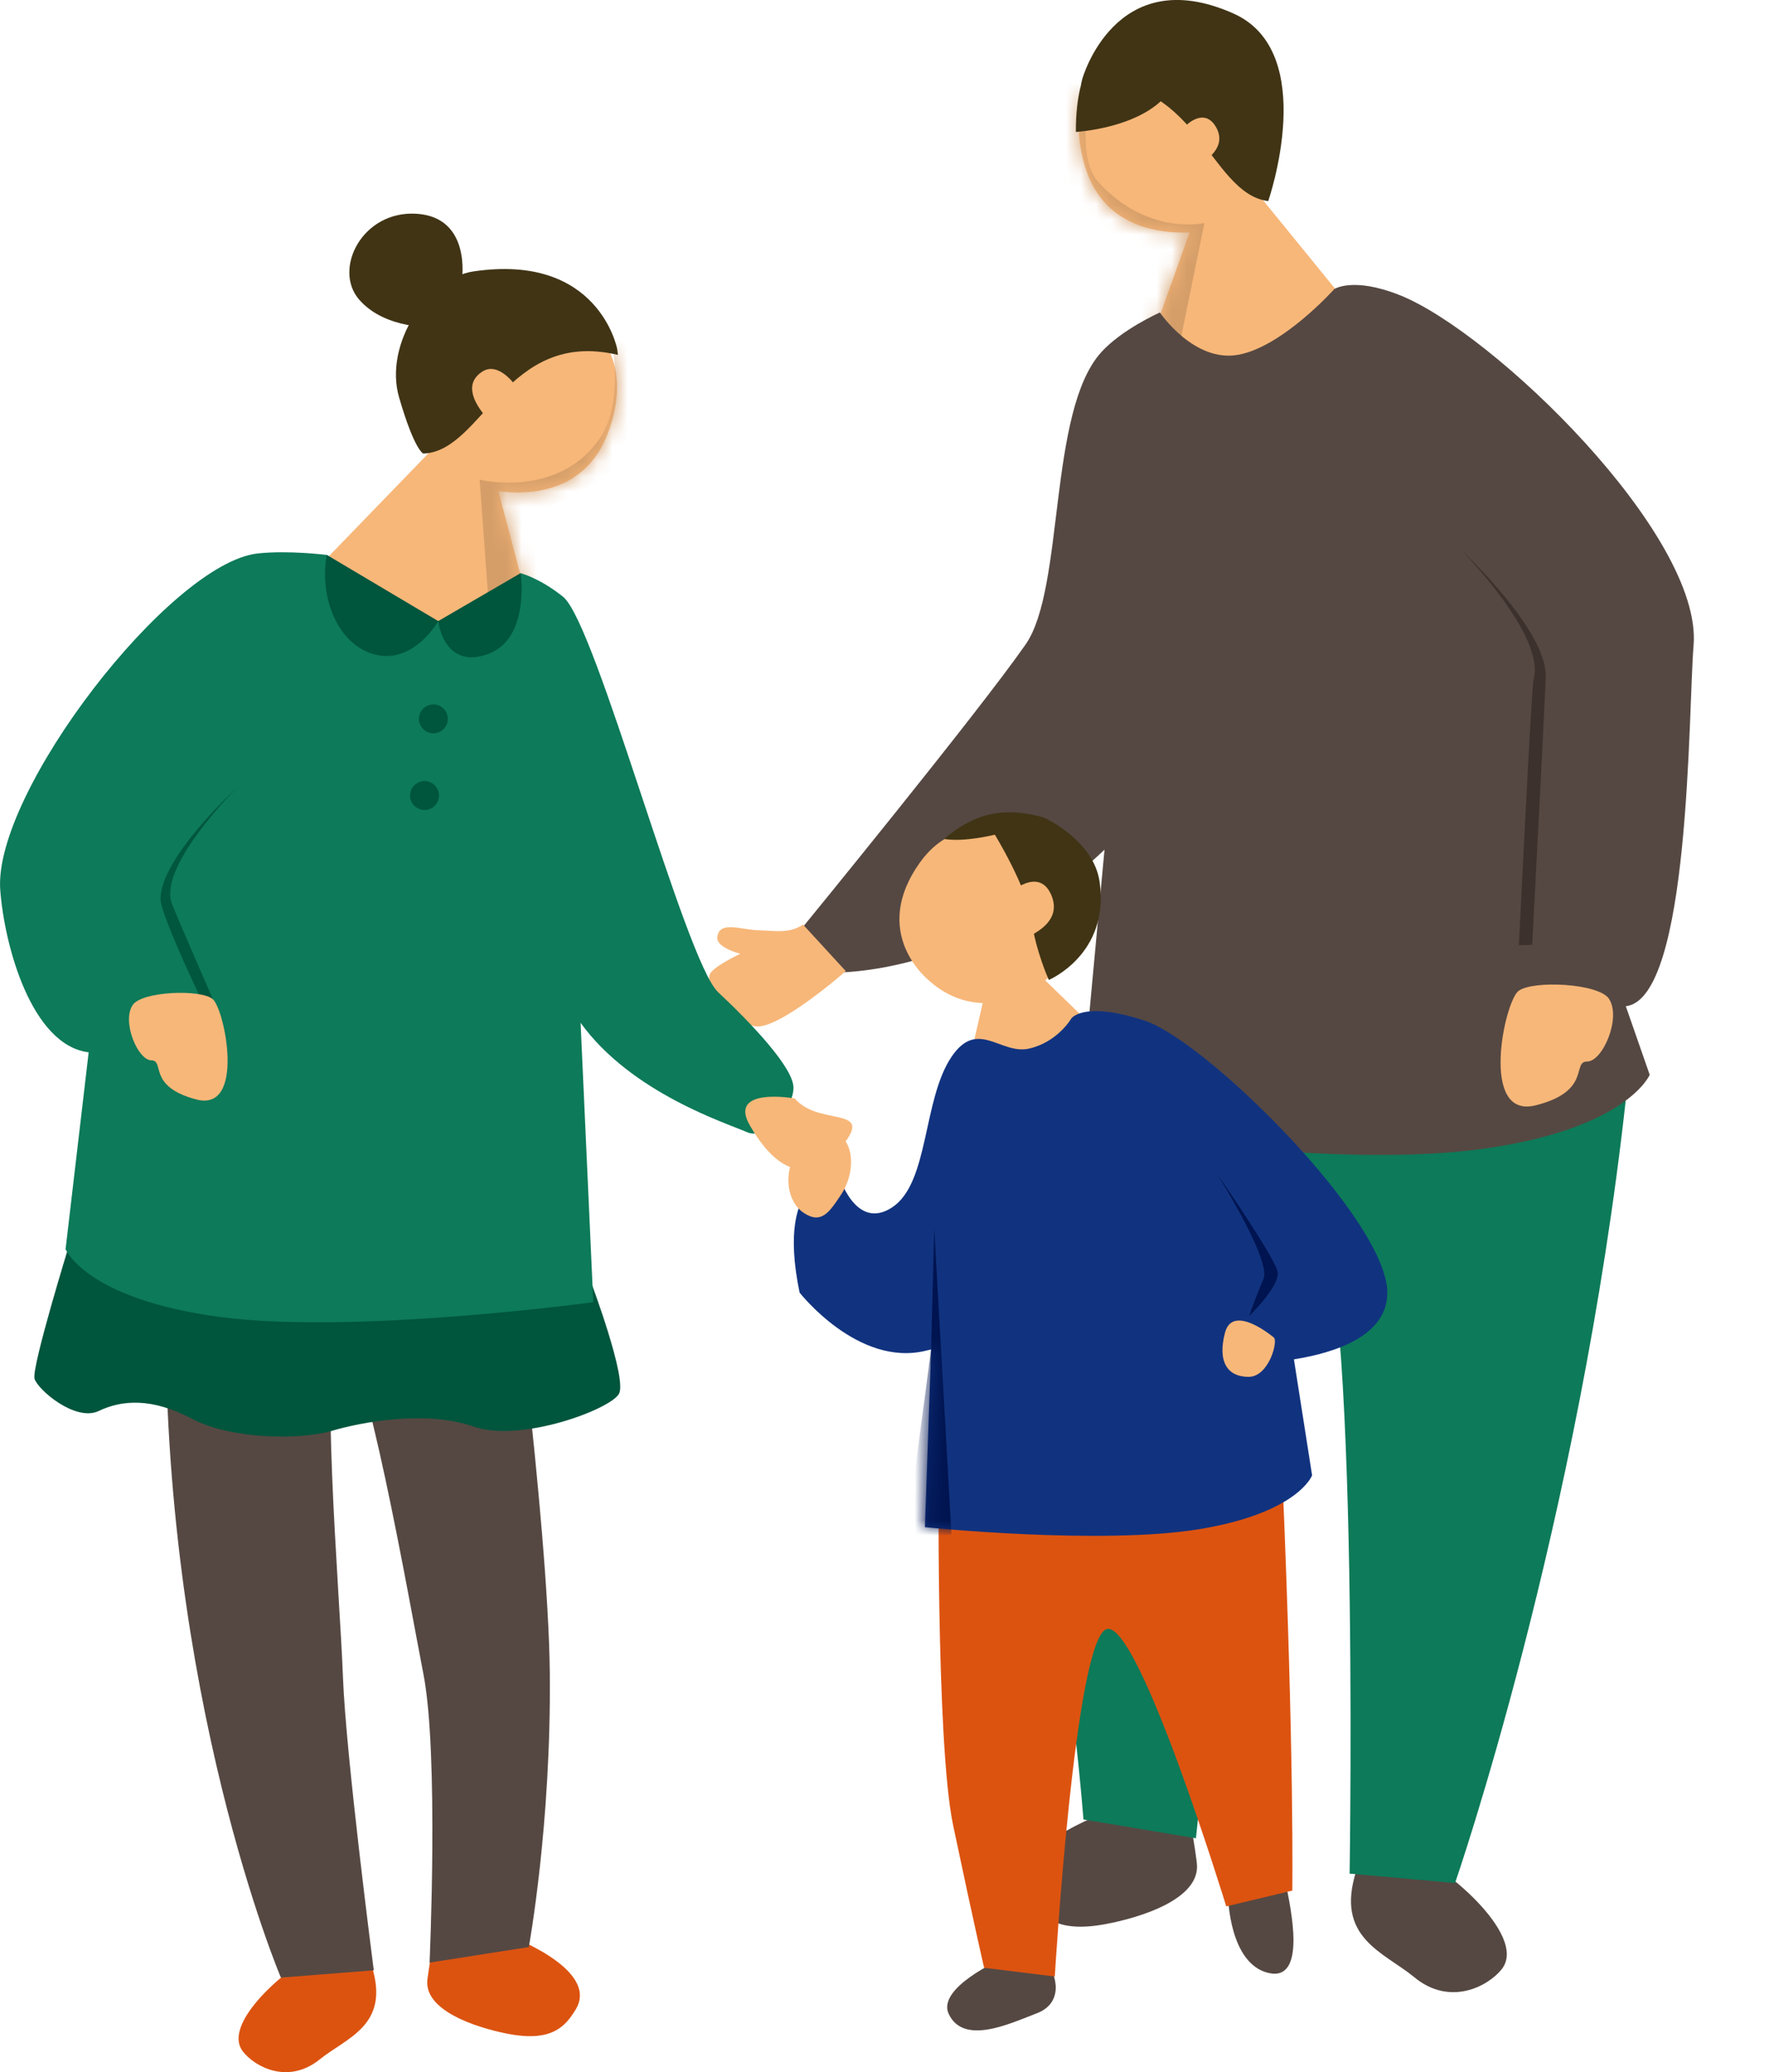 <svg xmlns="http://www.w3.org/2000/svg" width="117" height="137" fill="none"><g clip-path="url(#a)"><path fill="#F7B779" d="M76.446 3.287c3.948.296 6.305 5.53 6.248 8.915l7.605 9.336s1.704 7.934-2.477 9.393c-4.18 1.459-12.22-6.953-12.22-6.953l3.077-8.609c-2.803.104-5.808-.83-6.89-4.273-1.43-4.543.75-8.105 4.657-7.81"/><mask id="b" width="20" height="29" x="71" y="3" maskUnits="userSpaceOnUse" style="mask-type:luminance"><path fill="#fff" d="M76.446 3.287c3.948.296 6.305 5.53 6.248 8.915l7.605 9.336s1.704 7.934-2.477 9.393c-4.18 1.459-12.22-6.953-12.22-6.953l3.077-8.609c-2.803.104-5.808-.83-6.89-4.273-1.43-4.543.75-8.105 4.657-7.81"/></mask><g mask="url(#b)"><path fill="#D59E69" d="M72.146 5.758s-1.067 4.575.502 6.288c3.27 3.573 7.01 2.7 7.01 2.7l-1.611 7.903-3.223-1.262.84-4.683-5.746-3.625.7-7.575 1.528.25z"/></g><path fill="#554842" d="m90.589 122.944-.88.727c-1.44 4.45 1.807 5.379 3.823 7.041 2.372 1.963 4.89.602 5.786-.519 1.86-2.332-4.496-7.249-4.957-6.937-.462.311-3.772-.312-3.772-.312M73.322 119.751s-7.18 2.487-5.32 5.592c.771 1.288 1.776 2.487 5.113 1.864 2.367-.441 6.273-1.667 6.046-3.988-.068-.675-.436-3.063-.622-3.624-.777-2.331-5.217.156-5.217.156"/><path fill="#0D7A59" d="M71.291 68.731s-3.585 23.09-2.114 31.933c1.86 11.184 2.482 19.627 2.482 19.627l7.44 1.241s4.06-40.594 7.47-41.367c3.409-.78 2.694 43.704 2.694 43.704l6.973.623s8.211-23.698 11.32-52.028"/><path fill="#554842" d="m73.301 53.481-1.958 21.112s16.065 2.674 26.141 1.433c10.072-1.24 11.626-4.969 11.626-4.969l-1.58-4.533c4.295-.493 4.124-19.637 4.481-23.843.622-7.3-13.314-20.775-19.484-23.189-3.057-1.2-4.28-.379-4.28-.379s-3.393 3.796-6.336 4.34c-2.942.546-5.196-2.793-5.196-2.793s-2.512 1.106-3.89 2.638c-3.523 3.92-2.404 15.593-4.99 19.305-3.175 4.559-14.78 18.74-14.78 18.74l1.389 2.943s9.962.82 19.676-9.164"/><path fill="#403415" d="M71.493 5.623c7.574-1.132 8.424 7.197 12.387 7.67 0 0 3.425-9.85-2.3-12.4-7.823-3.484-9.999 4.33-9.999 4.33"/><path fill="#F7B779" d="M78.446 8.292s1.201-1.225 1.973.099c.772 1.33-.606 2.243-1.497 2.72"/><path fill="#403415" d="M71.737 4.896s-.596 1.257-.58 3.827c0 0 4.279-.234 6.087-2.539"/><path fill="#F7B779" d="M53.112 61.12c-.896.633-1.932.404-2.922.383-1.191-.026-2.637-.67-2.75.473-.068.675 1.522 1.08 1.522 1.08s-1.979.924-2.04 1.433c-.208 1.698 1.46 3.017 2.978 3.354s6.04-3.64 6.04-3.64l-2.833-3.084z"/><path fill="#3D312D" d="M102.235 44.732c.078-3.105-5.605-8.386-5.605-8.386s5.605 5.67 4.802 8.542c-.14.498-.974 17.602-.974 17.602l.881-.026s.865-16.486.896-17.732"/><path fill="#F7B779" d="M106.421 66.036c-.689-1.038-5.061-1.24-5.994-.519-.927.727-2.585 8.49 1.135 7.56s2.378-2.897 3.409-2.897 2.274-2.898 1.445-4.144zM67.587 63.32l5.937 5.749s1.803 5.27-.927 6.604-8.89-3.749-8.89-3.749l1.404-6.116"/><path fill="#554842" d="M66.183 129.549s-4.259 1.88-3.43 3.609c1 2.087 4.067.612 5.823-.057 1.757-.67 1.394-2.513.534-3.542s-2.922-.01-2.922-.01zM81.228 125.432s.077 4.377 2.652 5 1.482-4.3 1.17-5.862c-.31-1.563-2.18-2.031-3.817.862z"/><path fill="#DC5310" d="M62.085 96.25s-.202 18.942.953 24.42c1.461 6.927 2.052 9.424 2.052 9.424l4.673.577s1.331-22.4 3.44-22.971 7.9 18.334 7.9 18.334l4.368-1.044s.14-8.785-.658-27.39"/><path fill="#11337F" d="M55.47 77.683s1.098 3.749 3.543 2.134c2.445-1.62 2.005-7.103 3.916-9.944 1.73-2.565 3.249-.114 5.14-.55s2.782-1.983 2.782-1.983.782-1.2 4.864.14c4.083 1.334 16.242 13.37 16.04 18.116-.114 2.736-3.41 3.832-6.176 4.273l1.202 7.67s-.901 2.46-7.393 3.546c-6.49 1.085-18.215-.12-18.215-.12l.41-11.75c-.114.026-.234.057-.353.083-4.481 1.1-8.346-3.842-8.346-3.842-1.653-7.997 2.585-7.773 2.585-7.773"/><path fill="#F7B779" d="M52.64 76.28c-.792 1.2-.652 3.132.519 3.905 1.17.78 1.704-.052 2.497-1.25.793-1.2.963-3.184-.207-3.957-1.171-.78-2.016.103-2.808 1.303M70.26 57.915c-1.207-1.905-6.248-5.317-9.424-.882-3.175 4.434-.051 7.887 2.264 8.863 4.622 1.947 10.186-3.204 7.16-7.98"/><path fill="#403415" d="M69.017 54.042c-2.984-.836-4.813-.042-6.58 1.417 0 0 1.01.265 3.363-.275 0 0 2.129 3.48 2.409 5.577s1.16 4.024 1.16 4.024 4.03-1.688 3.362-6.465c-.393-2.814-3.71-4.278-3.71-4.278z"/><path fill="#F7B779" d="M67.178 58.757s1.632-1.293 2.357.425c.725 1.714-1.073 2.607-2.218 3.043M84.243 88.42s-2.705-2.29-3.223-.311c-.518 1.978.208 2.918 1.56 2.918s1.974-2.399 1.663-2.606"/><mask id="c" width="40" height="36" x="52" y="66" maskUnits="userSpaceOnUse" style="mask-type:luminance"><path fill="#fff" d="M55.47 77.683s1.098 3.749 3.543 2.134c2.445-1.62 2.005-7.103 3.916-9.944 1.73-2.565 3.249-.114 5.14-.55s2.782-1.983 2.782-1.983.782-1.2 4.864.14c4.083 1.334 16.242 13.37 16.04 18.116-.114 2.736-3.41 3.832-6.176 4.273l1.202 7.67s-.901 2.46-7.393 3.546c-6.49 1.085-18.215-.12-18.215-.12l.41-11.75c-.114.026-.234.057-.353.083-4.481 1.1-8.346-3.842-8.346-3.842-1.653-7.997 2.585-7.773 2.585-7.773"/></mask><g mask="url(#c)"><path fill="#001451" d="m61.583 89.215.207-7.986 1.14 20.214-3.016.311z"/></g><path fill="#001451" d="M82.632 86.987s2.025-1.952 1.87-2.892c-.156-.94-4.057-6.563-4.057-6.563s3.663 5.784 3.119 7.03a34 34 0 0 0-.938 2.425z"/><path fill="#F7B779" d="M36.182 20.738c-3.922-.041-6.694 4.923-6.917 8.272l-8.294 8.567s-2.352 7.685 1.653 9.481c4.005 1.792 12.651-5.826 12.651-5.826l-2.31-8.754c2.76.343 5.802-.327 7.16-3.635 1.792-4.361-.058-8.063-3.938-8.1z"/><mask id="d" width="21" height="28" x="20" y="20" maskUnits="userSpaceOnUse" style="mask-type:luminance"><path fill="#fff" d="M36.182 20.738c-3.922-.041-6.694 4.923-6.917 8.272l-8.294 8.567s-2.352 7.685 1.653 9.481c4.005 1.792 12.651-5.826 12.651-5.826l-2.31-8.754c2.76.343 5.802-.327 7.16-3.635 1.792-4.361-.058-8.063-3.938-8.1z"/></mask><g mask="url(#d)"><path fill="#D59E69" d="M40.43 22.405s.917 4.2-.808 6.646c-2.767 3.93-7.9 2.659-7.9 2.659l.636 8.718 3.565-1.075-.586-5.286 5.228-2.84 2.735-5.878s-.772-2.544-2.87-2.939z"/></g><path fill="#DC5310" d="m23.82 129.336.767.644c1.228 3.931-1.642 4.72-3.43 6.163-2.108 1.703-4.31.488-5.087-.509-1.616-2.066 4.026-6.339 4.43-6.064s3.326-.239 3.326-.239zM33.436 127.882s6.3 2.254 4.637 4.975c-.69 1.126-1.586 2.17-4.523 1.594-2.083-.411-5.507-1.527-5.284-3.568.067-.597.409-2.694.58-3.188.704-2.045 4.595.187 4.595.187z"/><path fill="#554842" d="M33.332 78.617s2.933 21.938 3.031 32.021c.099 9.985-1.388 18.085-1.388 18.085l-6.564 1.029s.621-13.771-.404-19.062c-1-5.145-3.891-21.813-5.425-22.181-1.58-.38-.103 16.823.099 22.337.197 5.281 2.041 19.414 2.041 19.414l-6.144.483s-7.89-18.521-7.62-44.778"/><path fill="#00553D" d="M4.632 82.117s-2.565 8.297-2.347 9.035c.217.732 2.71 2.866 4.248 2.129 1.538-.733 3.517-.883 6.154.513 2.637 1.397 7.253 1.397 9.232.81 1.98-.586 6.227-1.396 9.383-.295 3.15 1.1 9.133-1.153 9.646-2.181s-1.808-7.223-1.808-7.223L4.626 82.112z"/><path fill="#0D7A59" d="m38.399 67.61.84 18.48s-15.853 2.16-24.712.975c-8.86-1.184-10.19-4.48-10.19-4.48l1.527-13.013C2.089 69.1.295 62.547.016 58.84c-.482-6.434 11.231-21.616 17.028-22.25 2.047-.223 4.57.1 4.57.1s4.735 3.857 7.32 4.366c2.59.504 5.502-3.162 5.502-3.162s1.264.322 2.803 1.558c2.196 1.76 8.06 24.087 10.257 26.143s4.984 4.995 4.984 6.314-1.756 3.525-3.077 2.939c-1.321-.587-7.652-2.576-11.01-7.238z"/><path fill="#403415" d="M27.996 29.986c3.953-.13 5.492-8.282 12.874-6.522l-.052-.4s-1.201-6.355-9.506-5.12c-3.01.447-5.942 4.804-4.917 8.33s1.601 3.712 1.601 3.712"/><path fill="#00573D" d="M10.62 59.458c-.041-2.737 5.01-7.337 5.01-7.337s-4.989 4.943-4.31 7.477c.119.441 3 7.01 3 7.01l-.773-.032s-2.911-6.028-2.927-7.118"/><path fill="#F7B779" d="M8.776 66.441c.617-.908 4.47-1.049 5.28-.4.813.65 2.196 7.503-1.068 6.647-3.27-.857-2.067-2.576-2.974-2.586-.906-.01-1.974-2.576-1.238-3.66M34.104 25.505s-1.119-1.636-2.201-.94-.798 1.843.352 3.126"/><path fill="#403415" d="M30.55 18.49s.638-4.112-2.979-4.356c-3.616-.245-5.569 3.67-3.812 5.68 1.756 2.01 4.983 1.812 4.983 1.812z"/><path fill="#00553D" d="m21.614 36.684 7.372 4.377S27.42 43.84 24.929 43.3s-3.849-3.671-3.315-6.62zM28.986 41.061s.342 3.183 3.222 2.202c2.88-.982 2.228-5.374 2.228-5.374zM28.08 53.549a.954.954 0 1 0-.003-1.909.954.954 0 0 0 .002 1.909M28.665 48.48a.954.954 0 1 0-.003-1.908.954.954 0 0 0 .003 1.909"/><path fill="#F7B779" d="M52.563 72.615c1.46 1.765 4.844.623 3.497 2.658-1.342 2.036-3.85 3.687-6.47-.877-1.472-2.565 2.973-1.776 2.973-1.776z"/></g><defs><clipPath id="a"><path fill="#fff" d="M0 0h117v137H0z"/></clipPath></defs></svg>